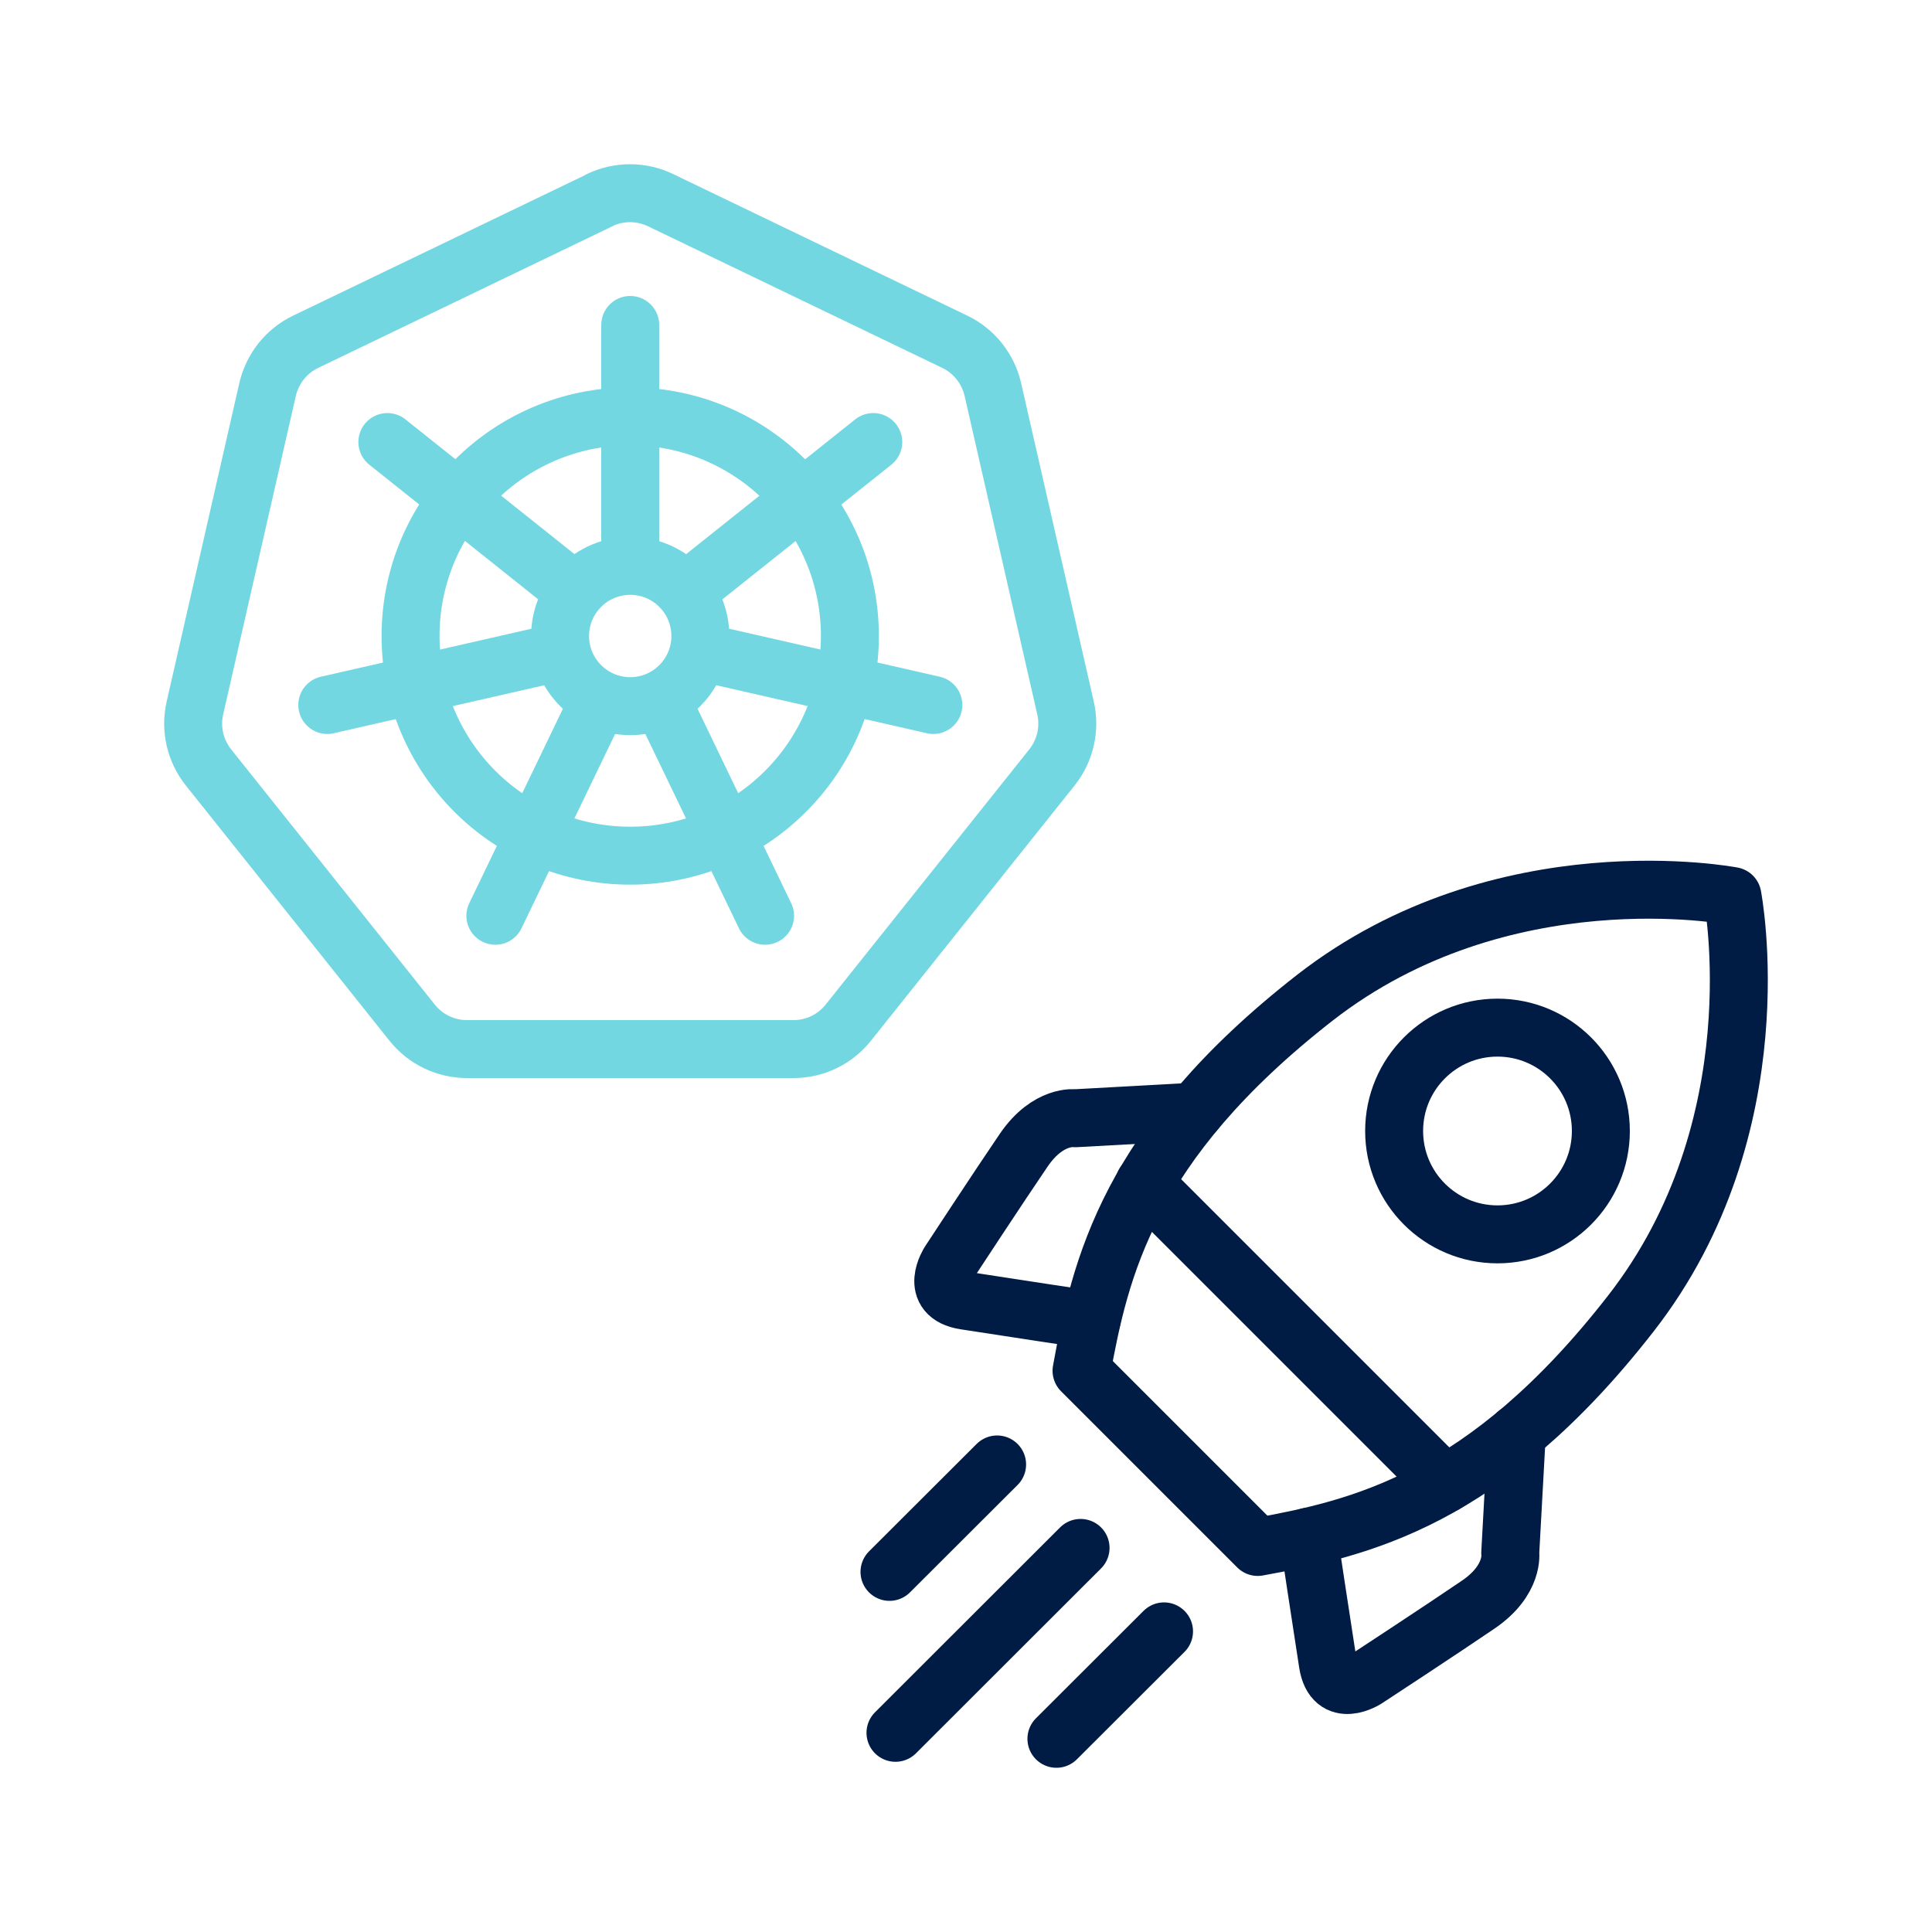 <?xml version="1.0" encoding="UTF-8"?>
<svg id="_圖層_1" data-name="圖層 1" xmlns="http://www.w3.org/2000/svg" viewBox="0 0 100 100">
  <defs>
    <style>
      .cls-1 {
        stroke: #73d7e2;
      }

      .cls-1, .cls-2 {
        fill: none;
        stroke-linecap: round;
        stroke-linejoin: round;
        stroke-width: 3px;
      }

      .cls-2 {
        stroke: #001b44;
      }
    </style>
  </defs>
  <g>
    <g>
      <circle class="cls-1" cx="32.62" cy="32.92" r="11.37"/>
      <circle class="cls-1" cx="32.62" cy="32.92" r="3.63"/>
      <g>
        <g id="_放射狀重複_" data-name="&amp;lt;放射狀重複&amp;gt;">
          <line class="cls-1" x1="32.62" y1="29.24" x2="32.62" y2="16.82"/>
        </g>
        <g id="_放射狀重複_-2" data-name="&amp;lt;放射狀重複&amp;gt;">
          <line class="cls-1" x1="35.49" y1="30.62" x2="45.2" y2="22.88"/>
        </g>
        <g id="_放射狀重複_-3" data-name="&amp;lt;放射狀重複&amp;gt;">
          <line class="cls-1" x1="36.2" y1="33.73" x2="48.31" y2="36.49"/>
        </g>
        <g id="_放射狀重複_-4" data-name="&amp;lt;放射狀重複&amp;gt;">
          <line class="cls-1" x1="34.21" y1="36.21" x2="39.6" y2="47.4"/>
        </g>
        <g id="_放射狀重複_-5" data-name="&amp;lt;放射狀重複&amp;gt;">
          <line class="cls-1" x1="31.03" y1="36.21" x2="25.64" y2="47.4"/>
        </g>
        <g id="_放射狀重複_-6" data-name="&amp;lt;放射狀重複&amp;gt;">
          <line class="cls-1" x1="29.05" y1="33.73" x2="16.94" y2="36.49"/>
        </g>
        <g id="_放射狀重複_-7" data-name="&amp;lt;放射狀重複&amp;gt;">
          <line class="cls-1" x1="29.76" y1="30.62" x2="20.05" y2="22.88"/>
        </g>
      </g>
    </g>
    <path class="cls-1" d="M31.05,10.36l-15.23,7.33c-1,.48-1.72,1.39-1.97,2.47l-3.76,16.48c-.25,1.08.01,2.21.7,3.08l10.54,13.21c.69.87,1.74,1.37,2.84,1.37h16.9c1.11,0,2.15-.5,2.84-1.37l10.54-13.21c.69-.87.95-2,.7-3.08l-3.76-16.48c-.25-1.08-.97-1.99-1.97-2.47l-15.23-7.33c-1-.48-2.16-.48-3.16,0Z"/>
  </g>
  <g>
    <path class="cls-2" d="M61.84,57.54l-6.18.34s-1.4-.21-2.67,1.65c-1.27,1.86-3.85,5.8-3.85,5.8,0,0-1.1,1.69.8,1.99,1.91.3,6.56,1,6.56,1"/>
    <path class="cls-2" d="M84.41,67.99c7.57-9.71,5.26-21.61,5.26-21.61,0,0-11.9-2.3-21.61,5.26-9.71,7.57-11.12,14.06-12.08,19.31l4.56,4.56,4.56,4.56c5.25-.96,11.75-2.37,19.31-12.08Z"/>
    <path class="cls-2" d="M78.51,74.2l-.34,6.18s.21,1.4-1.65,2.67c-1.86,1.27-5.8,3.85-5.8,3.85,0,0-1.69,1.1-1.99-.8-.3-1.91-1-6.56-1-6.56"/>
    <circle class="cls-2" cx="77.51" cy="58.54" r="5.35"/>
    <line class="cls-2" x1="74.79" y1="76.81" x2="59.23" y2="61.25"/>
    <line class="cls-2" x1="55.93" y1="80.12" x2="46.35" y2="89.69"/>
    <line class="cls-2" x1="51.61" y1="75.8" x2="46.04" y2="81.36"/>
    <line class="cls-2" x1="60.25" y1="84.44" x2="54.68" y2="90"/>
  </g>
</svg>